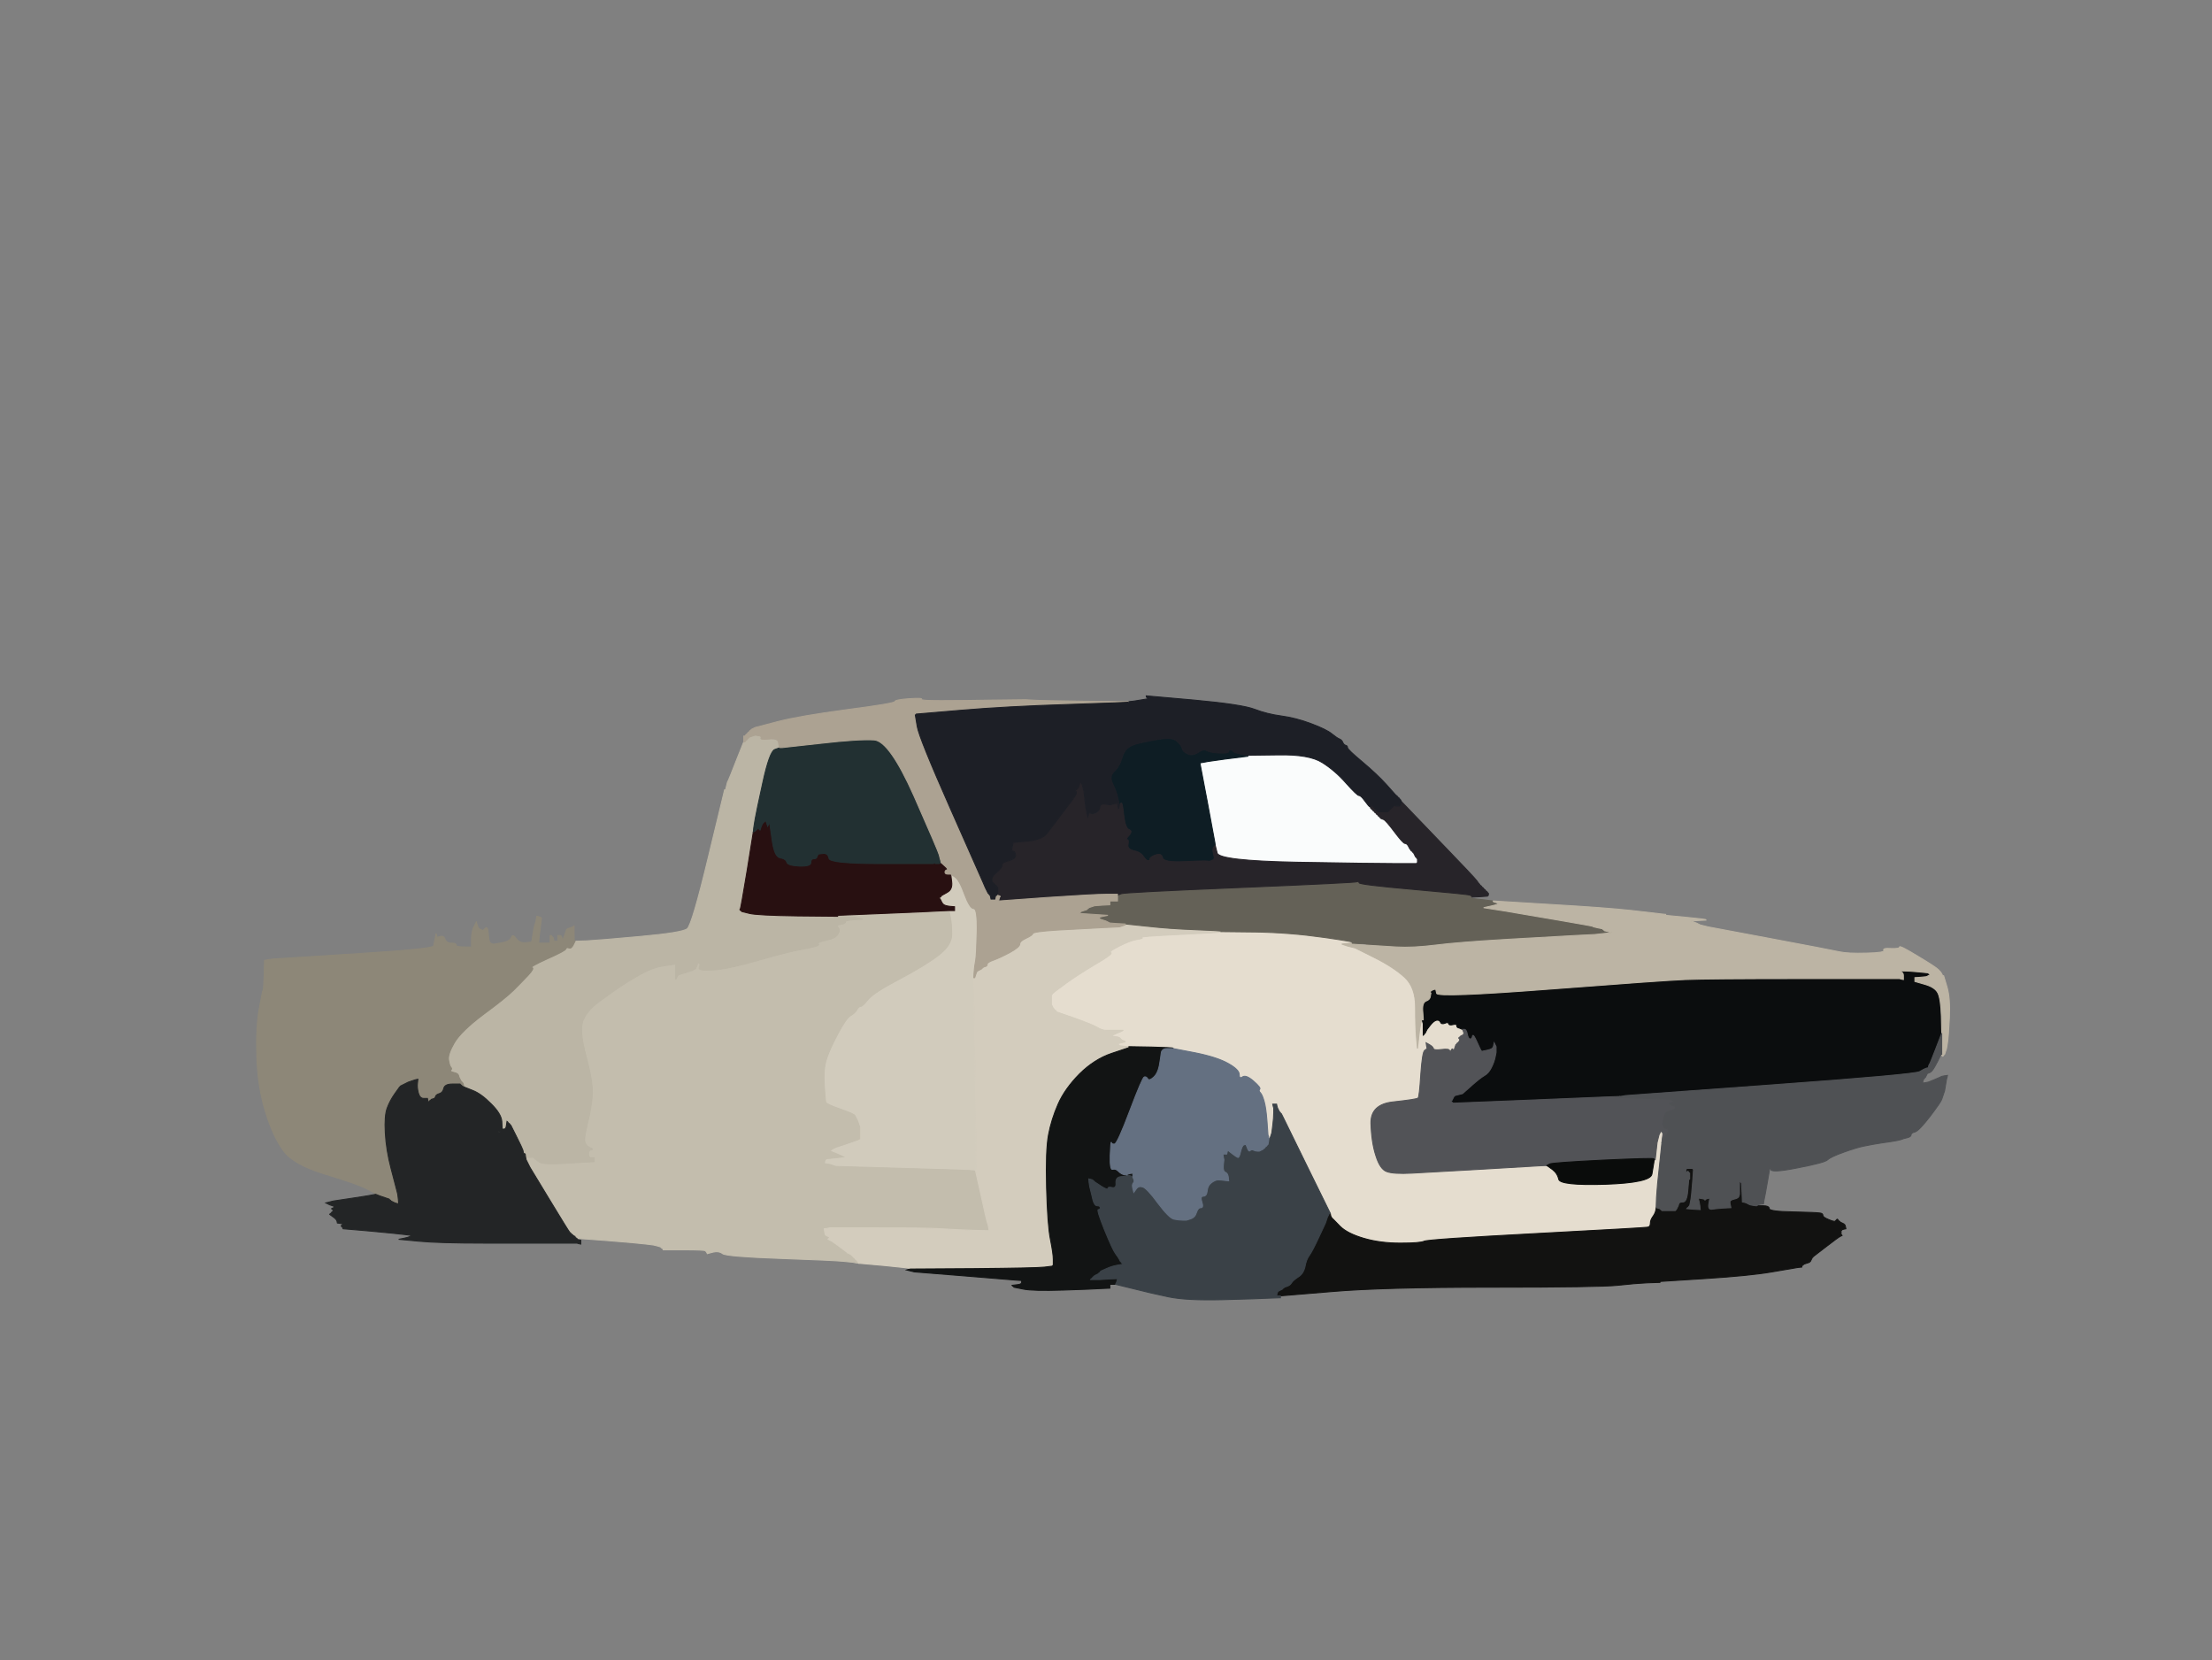<?xml version="1.0"?><svg width="1154" height="866" xmlns="http://www.w3.org/2000/svg">
 <rect width="100%" height="100%" fill="#808080" stroke="none"/>
 <g>
  <title>Layer 1</title>
  <path id="svg_5" fill="#D1CBBC" fill-rule="evenodd" stroke="#D1CBBC" stroke-width="0.5px" d="m496.5,460l-0.5,-4l2.2,1.5q2.3,1.5 5,9q2.8,7.5 4.8,7.5q2,0 1.8,12q-0.3,12 -0.8,15l-0.5,3l-0.3,3l-0.2,3l0.8,49q0.7,49 0.4,50.5l-0.2,1.5l-1,-0.2q-1,-0.3 -36.5,-1.3l-35.5,-1l-1.5,-0.5l-1.5,-0.5l-1.5,-0.3l-1.5,-0.2l0.2,-1l0.3,-1l0.3,-0.2l0.2,-0.3l4.5,-0.5l4.5,-0.5l-1,-0.5q-1,-0.5 -3.5,-1.5l-2.5,-1l0.2,-0.3l0.3,-0.2l0.3,-0.2l0.2,-0.3l1,-0.5l1,-0.5l6,-2q6,-2 6.2,-2.3l0.3,-0.2l0,-3l0,-3l-0.5,-1.5l-0.5,-1.5l-0.5,-1q-0.5,-1 -1,-2q-0.5,-1 -7.8,-3.5q-7.2,-2.5 -7.4,-3.5q-0.3,-1 -0.8,-9q-0.5,-8 1,-13q1.5,-5 6,-13.5q4.5,-8.5 6.8,-9.7q2.2,-1.3 3.2,-3q1,-1.8 2,-1.8q1,0 3.8,-3.5q2.7,-3.5 16.4,-10.7q13.8,-7.3 20.6,-12.6q6.7,-5.2 6.7,-10.7q0,-5.5 -0.7,-9l-0.8,-3.5l1.5,0l1.5,0l0,-1l0,-1l-2.5,-0.2q-2.5,-0.3 -3.3,-1l-0.7,-0.8l-0.5,-1l-0.5,-1l-0.3,-0.2l-0.2,-0.3l0.2,-0.3l0.3,-0.2l0.3,-0.2l0.2,-0.3l0.2,-0.3q0.3,-0.2 3,-1.7q2.8,-1.5 2.3,-5.5z"/>
  <path id="svg_9" fill="#C3BDAD" fill-rule="evenodd" stroke="#C3BDAD" stroke-width="0.5px" d="m490.5,475.2l4.5,-0.2l0.8,3.5q0.7,3.5 0.7,9q0,5.5 -6.7,10.7q-6.8,5.3 -20.6,12.6q-13.7,7.2 -16.4,10.7q-2.8,3.5 -3.8,3.5q-1,0 -2,1.8q-1,1.7 -3.2,3q-2.3,1.2 -6.8,9.7q-4.5,8.5 -6,13.5q-1.5,5 -1,13q0.5,8 0.8,9q0.2,1 7.4,3.5q7.3,2.5 7.8,3.5q0.5,1 1,2l0.5,1l0.5,1.5l0.5,1.5l0,3l0,3l-0.3,0.2q-0.2,0.3 -6.2,2.3l-6,2l-1,0.5l-1,0.5l-0.2,0.3l-0.3,0.2l-0.3,0.2l-0.2,0.3l2.5,1q2.5,1 3.5,1.5l1,0.5l-4.5,0.5l-4.5,0.5l-0.2,0.3l-0.3,0.2l-0.3,1l-0.2,1l1.5,0.2l1.5,0.3l1.5,0.5l1.5,0.5l35.5,1q35.5,1 36.5,1.3l1,0.2l2.8,12.5q2.7,12.5 3.2,14l0.5,1.5l0.3,1.5l0.2,1.5l-8.5,-0.2q-8.5,-0.3 -16.5,-0.8q-8,-0.5 -33,-0.5l-25,0l-1.5,0.3l-1.5,0.2l0.2,1.5l0.3,1.5l0.3,0.2l0.2,0.3l1,0.5l1,0.5l-0.2,0.3l-0.3,0.2l-0.3,0.2l-0.2,0.3l1,0.5l1,0.5l3.8,2.7q3.7,2.8 4,3l0.2,0.3l1,0.5l1,0.5l0.2,0.3l0.3,0.2l0.3,0.2l0.2,0.3l0.2,0.3l0.3,0.2l0.3,0.2l0.2,0.3l0.2,0.3l0.3,0.2l0.3,0.2l0.2,0.3l0.2,0.3l0.3,0.2l0.3,0.5l0.2,0.5l-1.5,-0.2l-1.5,-0.3l-5,-0.5q-5,-0.5 -33,-1.5q-28,-1 -30,-2.5q-2,-1.5 -5,-0.8l-3,0.8l-0.2,-0.5q-0.3,-0.5 -0.8,-1q-0.5,-0.5 -11.2,-0.5l-10.8,0l-0.2,-0.5q-0.3,-0.5 -0.6,-0.5l-0.2,0l0,-0.2q0,-0.3 -2,-0.8l-2,-0.5l-4,-0.5q-4,-0.5 -20,-1.8l-16,-1.2l-0.2,-0.5q-0.3,-0.5 -0.6,-0.5l-0.2,0l-0.5,-0.2l-0.5,-0.3l-0.2,-0.3l-0.3,-0.2l-0.3,-0.2q-0.2,-0.3 -1,-1q-0.7,-0.8 -10.7,-17.3l-10,-16.5l-0.5,-1l-0.5,-1l-0.5,-1l-0.5,-1l-0.5,-1l-0.5,-1l-0.3,-1l-0.2,-1l1,0.2l1,0.3l0.5,0l0.5,0l0.2,-0.3l0.3,-0.2l0.3,0.2l0.2,0.3l0.2,0.3l0.3,0.2l0.5,1l0.5,1l0.3,0.2l0.2,0.3l2,1.5q2,1.5 11.5,1q9.5,-0.5 13.5,-0.8l4,-0.2l0,-1l0,-1l-1.5,0q-1.5,0 -1.5,-2q0,-2 1.5,-2.2q1.5,-0.3 -0.5,-1q-2,-0.8 -2.8,-2.8q-0.7,-2 1.3,-10q2,-8 2.5,-14.5q0.5,-6.5 -3.2,-20.3q-3.8,-13.7 -1.6,-19q2.3,-5.2 8,-9.4q5.8,-4.3 10.6,-7.6q4.7,-3.2 11.4,-7q6.8,-3.7 12.3,-4.4l5.5,-0.8l0.2,-1l0.3,-1l0,3.5q0,3.5 0,5l0,1.5l0.5,-1l0.5,-1l0.3,-0.2l0.2,-0.3l4.2,-1.3q4.3,-1.2 4.8,-2.2q0.5,-1 0.8,-2l0.2,-1l0.8,0.5q0.7,0.5 0,2.3q-0.8,1.7 7.2,1.2q8,-0.5 23.5,-5q15.5,-4.5 24,-6q8.5,-1.5 7.5,-2.5q-1,-1 4,-2q5,-1 6.2,-3.3q1.3,-2.2 0,-3.4q-1.2,-1.3 1.3,-1.6q2.5,-0.2 2.5,-1.2q0,-1 4.5,-1.2l4.5,-0.3l-2,-0.5l-2,-0.5l-4.5,-0.3l-4.5,-0.2l0,-0.2l0,-0.3l24.5,-1q24.5,-1 29,-1.3z"/>
  <path id="svg_18" fill="#FAFCFC" fill-rule="evenodd" stroke="#FAFCFC" stroke-width="0.5px" d="m714.5,420.8l0.5,0.2l0,0.2l0,0.3l0.2,0.3l0.3,0.2l0.3,0.2l0.2,0.3l0.2,0.3l0.3,0.2l0.3,0.2l0.2,0.3l0.2,0.3l0.3,0.2l0.3,0.2l0.2,0.3l0.2,0.3l0.3,0.2l0.3,0.2l0.2,0.3l0.2,0.3l0.3,0.2l0.3,0.2l0.2,0.3l0.2,0.3l0.3,0.2l1.3,0.5q1.2,0.5 5.7,6.5q4.5,6 5.5,6q1,0 1.8,1.5q0.7,1.5 1,1.7l0.2,0.3l0.2,0.3l0.3,0.2l0.3,0.2l0.2,0.3l0.2,0.3l0.3,0.2l0.5,1l0.5,1l0.3,0.2l0.2,0.3l0.2,0.3l0.3,0.2l0,1l0,1l-0.3,0.2l-0.2,0.3l-11,0q-11,0 -51.5,-0.7q-40.5,-0.8 -41.5,-4.8l-1,-4l-0.2,-1.5q-0.3,-1.5 -4,-21.5l-3.8,-20l4.5,-0.8q4.5,-0.7 8.5,-1.2l4,-0.5l4,-0.5l4,-0.5l0,-0.3l0,-0.2l16,-0.2q16,-0.3 22.8,4q6.7,4.2 12.4,10.7q5.8,6.5 6.8,6.5q1,0 3,2.8q2,2.7 2.5,3z"/>
  <path id="svg_19" fill="#E5DDCF" fill-rule="evenodd" stroke="#E5DDCF" stroke-width="0.5px" d="m706.5,491.8l-1.5,0.2l-2.5,0.2l-2.5,0.3l1.5,0.5l1.5,0.5l2,0.5l2,0.5l10,5q10,5 15.8,10.3q5.7,5.2 5.7,15.7q0,10.5 0.5,16l0.5,5.5l0.5,-4.5l0.5,-4.5l0.5,-3q0.5,-3 0.8,-3l0.2,0l0.2,1l0.3,1l0,0.5l0,0.5l0,2.5l0,2.5l0.3,-0.2l0.2,-0.3l0.2,-0.3l0.3,-0.2l0.5,-1l0.5,-1l1.7,-2.2q1.8,-2.3 3.3,-2.6q1.5,-0.2 2,1q0.5,1.3 2.3,0.6q1.7,-0.8 2,0.2q0.2,1 3.2,0.5q3,-0.5 3.2,1q0.3,1.5 0.6,1.5l0.2,0l0,0.2q0,0.3 0.5,0.6l0.5,0.2l0,1q0,1 -1,1.2l-1,0.3l-0.2,0.3l-0.3,0.2l-0.3,0.2l-0.2,0.3l0.2,0.3l0.3,0.2l0,0.5l0,0.5l-0.3,0.2l-0.2,0.3l-0.2,0.3l-0.3,0.2l-0.3,0.2l-0.2,0.3l-0.2,0.3l-0.3,0.2l-0.5,1.5l-0.5,1.5l-0.3,-0.2l-0.2,-0.3l-0.2,-0.3q-0.3,-0.2 -0.8,0.8q-0.5,1 -0.8,0q-0.2,-1 -4.2,-0.5q-4,0.5 -4.2,-0.5q-0.3,-1 -2,-2l-1.8,-1l0.2,1.5l0.3,1.5l-1.3,1q-1.2,1 -2,12.5q-0.7,11.5 -1.4,12.3q-0.8,0.7 -12.8,2q-12,1.2 -11.8,11.2q0.3,10 2.6,17q2.2,7 5.7,8.2q3.5,1.3 13,0.8q9.5,-0.5 35.5,-2q26,-1.5 30.5,-1.8l4.5,-0.2l2.8,2q2.7,2 3.4,5.2q0.8,3.3 24.3,2.6q23.5,-0.8 24.3,-5.3q0.7,-4.5 1,-6l0.2,-1.5l0.2,0l0.3,0l0.5,-4.5l0.5,-4.5l0.5,-2l0.5,-2l0.5,-1l0.5,-1l0.3,0.2l0.2,0.3l0.2,0.3l0.3,0.2l0,0.5l0,0.5l-0.3,2l-0.2,2l-1.2,11.5q-1.3,11.5 -1.6,17l-0.2,5.5l-0.2,1.5q-0.3,1.5 -1.6,3.3q-1.2,1.7 -1.2,3.4q0,1.8 -1.5,2q-1.5,0.3 -58,3.3q-56.5,3 -58.5,4q-2,1 -12.5,1q-10.5,0 -19,-2.5q-8.5,-2.5 -12.3,-6.2l-3.7,-3.8l-0.3,-0.2l-0.2,-0.3l-0.2,-0.3l-0.3,-0.2l-0.3,-1l-0.2,-1l-0.2,-0.5q-0.3,-0.5 -12.3,-25l-12,-24.5l-0.5,-1l-0.5,-1l-0.3,-0.2l-0.2,-0.3l-0.2,-0.3l-0.3,-0.2l-0.5,-1l-0.5,-1l-0.3,-1l-0.2,-1l-1,0l-1,0l0.2,1l0.3,1l0,2.5q0,2.5 -0.5,6.5l-0.5,4l-0.5,1.5l-0.5,1.5l-0.3,0l-0.2,0l-0.2,-1l-0.3,-1l-0.5,-7q-0.5,-7 -1.5,-10.5q-1,-3.5 -2,-4.5q-1,-1 -0.3,-1.8q0.8,-0.7 -3.2,-4.2q-4,-3.5 -5.8,-2.2q-1.7,1.2 -1.7,-1.3q0,-2.5 -5.7,-5.7q-5.8,-3.3 -17.3,-5.6l-11.5,-2.2l0,-0.2q0,-0.3 -11.5,-0.6l-11.5,-0.2l-2.5,-0.2l-2.5,-0.3l-0.2,-0.3l-0.3,-0.2l-0.3,-0.2l-0.2,-0.3l2,-0.5l2,-0.5l-0.2,-0.3q-0.3,-0.2 -1,-0.4q-0.8,-0.3 -1.3,-1q-0.5,-0.8 -2.5,-1l-2,-0.3l0.2,-0.3l0.3,-0.2l1.7,-0.8q1.8,-0.7 2.8,-1.2l1,-0.5l-3.5,0q-3.5,0 -5.5,0q-2,0 -4.5,-1.5q-2.5,-1.5 -11.7,-4.8l-9.3,-3.2l-0.3,-0.2l-0.2,-0.3l-0.2,-0.3l-0.3,-0.2l-0.3,-0.2l-0.2,-0.3l-0.2,-0.3l-0.3,-0.2l-0.5,-1l-0.5,-1l0,-2.5l0,-2.5l0.3,-0.2l0.2,-0.3l0.2,-0.3l0.3,-0.2l0.3,-0.2l0.2,-0.3l5.8,-4.3q5.7,-4.2 15.4,-10q9.8,-5.7 8.3,-6.2q-1.5,-0.5 4.5,-3.5q6,-3 9.5,-3.5q3.5,-0.5 2,-1q-1.5,-0.5 19.5,-1.5q21,-1 21.5,-1.3l0.5,-0.2l18,0.2q18,0.3 35.5,2.8q17.5,2.5 16,2.8z"/>
  <path id="svg_21" fill="#BBB5A5" fill-rule="evenodd" stroke="#BBB5A5" stroke-width="0.5px" d="m392.5,384l1.5,-0.5l1.8,0.3q1.7,0.2 1.2,1.2q-0.5,1 4.2,0.5q4.8,-0.5 4.8,1q0,1.5 1,1.5q1,0 1,1l0,1l-0.5,0l-0.5,0l-2.8,1q-2.7,1 -6.2,17q-3.5,16 -4,19l-0.5,3l-0.3,2l-0.2,2l-3.2,20q-3.3,20 -3.6,20.2l-0.2,0.3l0.2,0.3l0.3,0.2l0.3,0.2l0.2,0.3l4,1q4,1 25,1.3l21,0.2l4.5,0.2l4.5,0.3l2,0.5l2,0.5l-4.5,0.3q-4.5,0.2 -4.5,1.2q0,1 -2.5,1.2q-2.5,0.3 -1.3,1.6q1.3,1.2 0,3.4q-1.2,2.3 -6.2,3.3q-5,1 -4,2q1,1 -7.5,2.5q-8.5,1.5 -24,6q-15.5,4.5 -23.5,5q-8,0.5 -7.2,-1.2q0.7,-1.8 0,-2.3l-0.8,-0.5l-0.2,1q-0.3,1 -0.8,2q-0.5,1 -4.8,2.2l-4.2,1.3l-0.2,0.3l-0.3,0.2l-0.5,1l-0.5,1l0,-1.5q0,-1.5 0,-5l0,-3.5l-0.3,1l-0.2,1l-5.5,0.8q-5.5,0.7 -12.3,4.4q-6.7,3.8 -11.4,7q-4.8,3.3 -10.6,7.6q-5.7,4.2 -8,9.4q-2.2,5.3 1.6,19q3.7,13.8 3.2,20.3q-0.5,6.5 -2.5,14.5q-2,8 -1.3,10q0.8,2 2.8,2.8q2,0.7 0.5,1q-1.5,0.2 -1.5,2.2q0,2 1.5,2l1.5,0l0,1l0,1l-4,0.2q-4,0.3 -13.5,0.8q-9.5,0.5 -11.5,-1l-2,-1.5l-0.2,-0.3l-0.3,-0.2l-0.3,-0.2q-0.2,-0.3 -1.7,0q-1.5,0.2 -2,-0.8l-0.5,-1l-0.2,-0.5q-0.3,-0.5 -0.6,-0.5l-0.2,0l-0.2,-1q-0.3,-1 -3.3,-7l-3,-6l-0.3,-0.2l-0.2,-0.3l-0.2,-0.3l-0.3,-0.2l-0.3,-0.2l-0.2,-0.3l-0.2,-0.3l-0.3,-0.2l-0.5,2q-0.5,2 -0.8,3l-0.2,1l-1.5,-0.2l-1.5,-0.3l0.2,-0.3l0.3,-0.2l0.3,-0.2l0.2,-0.3l0.2,-0.3l0.3,-0.2l0,-4q0,-4 -5.3,-9.2q-5.2,-5.3 -9.7,-7l-4.5,-1.8l-0.2,-1l-0.3,-1l-0.3,-0.2l-0.2,-0.3l-0.2,-0.3l-0.3,-0.2l-0.5,-1l-0.5,-1l-0.3,-1q-0.2,-1 -2.4,-1.5q-2.3,-0.5 -1.6,-1.3q0.8,-0.7 0,-1.4q-0.7,-0.8 -1.2,-3.8q-0.5,-3 3,-9q3.5,-6 15.2,-14.8q11.8,-8.7 15.8,-12.7q4,-4 7.5,-7.7q3.5,-3.8 2,-4q-1.5,-0.3 8,-4.6q9.5,-4.2 9.7,-5.2q0.3,-1 1.6,-0.5q1.2,0.5 2.2,-1.5l1,-2l6,-0.2q6,-0.3 28,-2.3q22,-2 24.5,-4q2.5,-2 11,-37.3l8.5,-35.2l0.2,0l0.3,0l0.5,-2l0.5,-2l0.5,-1q0.5,-1 4.2,-10.5l3.8,-9.5l0.2,0l0.3,0l0.3,-0.2l0.2,-0.3l0.2,-0.3l0.3,-0.2l0.3,-0.2l0.2,-0.3l0.2,-0.3l0.3,-0.2l0.3,-0.2l0.2,-0.3l1.5,-0.5z"/>
  <path id="svg_29" fill="#0B0D0E" fill-rule="evenodd" stroke="#0B0D0E" stroke-width="0.5px" d="m991,506.8l-2,-0.3l3.5,0q3.5,0 8.5,0.5l5,0.5l0.2,0.3l0.3,0.2l0.3,0.2l0.2,0.3l-1,0.5l-1,0.5l-3,0.3l-3,0.2l0,1l0,1l5.2,1.5q5.3,1.5 6.8,4.5q1.5,3 1.8,12l0.2,9l-3,7.8q-3,7.7 -3.2,8q-0.3,0.2 -0.6,1.2l-0.2,1l-1,0.2q-1,0.3 -3.5,1.8q-2.5,1.5 -78,7l-75.5,5.5l-1.5,0.3l-1.5,0.2l-6,0.2q-6,0.3 -43.5,1.8l-37.5,1.5l-0.2,-0.3l-0.3,-0.2l-0.3,-0.2l-0.2,-0.3l0.2,-0.3l0.3,-0.2l0.5,-1l0.5,-1l0.3,-0.2l0.2,-0.3l2,-0.5l2,-0.5l4.5,-4q4.5,-4 6.7,-5.3q2.3,-1.2 3.8,-4.2q1.5,-3 2,-5.5l0.5,-2.5l0,-1.5l0,-1.5l-0.5,-1l-0.5,-1l-0.3,1.5q-0.2,1.5 -2,2q-1.7,0.5 -3,0.7l-1.2,0.3l-0.2,-0.3q-0.3,-0.2 -2.3,-4.7q-2,-4.5 -2.3,-3q-0.2,1.5 -1.2,1.5q-1,0 -2,-2l-1,-2l-0.2,-0.5q-0.3,-0.5 -0.6,-0.5l-0.2,0l-0.5,-0.2q-0.5,-0.3 -1.5,-0.6q-1,-0.2 -1,-1.2q0,-1 -2,-0.5q-2,0.5 -2.2,-0.5q-0.3,-1 -2,-0.2q-1.8,0.7 -2.3,-0.6q-0.5,-1.2 -2,-1q-1.5,0.3 -3.3,2.6l-1.7,2.2l-0.5,1l-0.5,1l-0.3,0.2l-0.2,0.3l-0.2,0.3l-0.3,0.2l0,-2.5l0,-2.5l0,-0.5l0,-0.5l-0.3,-1l-0.2,-1l0.2,0l0.3,0l0,-0.5l0,-0.5l-0.3,-4q-0.2,-4 1.8,-4.8q2,-0.7 2.2,-2.4l0.3,-1.8l-0.3,-0.2l-0.2,-0.3l0.2,-0.3l0.3,-0.2l0.3,-0.2q0.2,-0.3 1.2,-0.6l1,-0.2l0.5,2.2q0.5,2.3 59,-2.2q58.5,-4.5 70.5,-5q12,-0.5 62,-0.5l50,0l1,0.3l1,0.2l0,-2q0,-2 -2,-2.2z"/>
  <path id="svg_37" fill="#121211" fill-rule="evenodd" stroke="#121211" stroke-width="0.5px" d="m879.8,609.8l0.2,-0.3l1.5,0l1.5,0l0.2,0.3l0.3,0.2l-0.5,7q-0.5,7 -1,9.5l-0.5,2.5l-0.3,0.2l-0.2,0.3l-0.2,0.3l-0.3,0.2l-0.3,0.2l-0.2,0.3l3.5,0.3l3.5,0.2l-0.2,-2q-0.3,-2 -0.6,-3l-0.2,-1l1.5,0.2l1.5,0.3l0.2,0.3l0.3,0.2l0.3,-0.2l0.2,-0.3l1,-0.3l1,-0.2l-0.5,3q-0.5,3 1.5,2.8q2,-0.3 6,-0.6l4,-0.2l-0.2,-1q-0.3,-1 -0.3,-2q0,-1 2.3,-1.5q2.2,-0.5 2.4,-1.5l0.3,-1l0,-2.5l0,-2.5l-0.3,-2q-0.2,-2 0.8,-2q1,0 0.5,1.2l-0.5,1.3l0.2,0.3l0.3,0.2l0.3,4q0.2,4 1.4,4.5q1.3,0.5 1,1.5q-0.2,1 0.8,1.2l1,0.3l1.5,0.3l1.5,0.2l3.5,0q3.5,0 3.5,1.5q0,1.5 12.5,1.7q12.5,0.3 14,0.6q1.5,0.2 1.5,1.2q0,1 3,2.2q3,1.3 3.5,0.8q0.5,-0.5 0.7,-0.8l0.3,-0.2l0.3,0.2l0.2,0.3l0.2,0.3l0.3,0.2l0.3,0.2l0.2,0.3l1,0.5l1,0.5l0.2,0.3l0.3,0.2l0.3,1l0.2,1l-1,0.2l-1,0.3l-0.2,0.3l-0.3,0.2l0,1l0,1l0.3,0.2l0.2,0.3l-1,0.5q-1,0.5 -7.5,5.5l-6.5,5l-0.2,0.3l-0.3,0.2l-0.5,1l-0.5,1l-0.3,0.2l-0.2,0.3l-1.5,0.5l-1.5,0.5l-0.2,0.3l-0.3,0.2l-0.3,0.2l-0.2,0.3l0,0.3l0,0.2l-2,0.2q-2,0.3 -13.5,2.3q-11.5,2 -35,3.5l-23.5,1.5l0,0.3l0,0.2l-6.5,0.2q-6.5,0.3 -15.5,1.3q-9,1 -66,1q-57,0 -83.5,2.3l-26.5,2.2l-1,0l-1,0l0.2,-1l0.3,-1l0.3,-0.2l0.2,-0.3l1,-0.5l1,-0.5l0.2,-0.3l0.3,-0.2l0.3,-0.2l0.2,-0.3l1.5,-0.5q1.5,-0.5 2.3,-1.8q0.7,-1.2 3.4,-3q2.8,-1.7 3.6,-5.4q0.7,-3.8 2.2,-5.8q1.5,-2 5,-9.5l3.5,-7.5l0.5,-1.5l0.5,-1.5l0.5,-1l0.5,-1l0.3,0l0.2,0l0.2,1l0.3,1l0.3,0.2l0.2,0.3l0.2,0.3l0.3,0.2l3.7,3.8q3.8,3.7 12.3,6.2q8.5,2.5 19,2.5q10.5,0 12.5,-1q2,-1 58.5,-4q56.5,-3 58,-3.3q1.5,-0.2 1.5,-2q0,-1.7 1.2,-3.4q1.3,-1.8 1.6,-3.3l0.2,-1.5l1,0.2l1,0.3l0.2,0.3l0.3,0.2l0.3,0.2l0.2,0.3l3.5,0l3.5,0l0.2,-0.3l0.3,-0.2l0.5,-1l0.5,-1l0.3,-1q0.2,-1 2.2,-1q2,0 2.5,-5.8l0.5,-5.7l0.2,-0.3l0.3,-0.2l0,-1.5l0,-1.5l-0.3,-0.2l-0.2,-0.3l-0.2,-0.3l-0.3,-0.2l-0.3,0.2l-0.2,0.3l-0.2,0.3l-0.3,0.2l0,-1l0,-1l0.3,-0.2z"/>
  <path id="svg_38" fill="#8D8778" fill-rule="evenodd" stroke="#8D8778" stroke-width="0.5px" d="m279.8,479.5l0.2,-1.5l1,0.2l1,0.3l0.2,0.3l0.3,0.2l-0.5,4q-0.5,4 -0.8,6.5l-0.2,2.5l3,0l3,0l0,-2l0,-2l0.2,0l0.3,0l0.3,0.2l0.2,0.3l0.2,0.3l0.3,0.2l0.3,1l0.2,1l1,0l1,0l0,-1.5l0,-1.5l1,0q1,0 1.2,1.5q0.3,1.5 1.3,-1.5l1,-3l0.3,-0.2l0.2,-0.3l1.5,-0.5l1.5,-0.5l0.2,-0.3l0.3,-0.2l0,4q0,4 0.3,4l0.2,0l-1,2q-1,2 -2.2,1.5q-1.3,-0.5 -1.6,0.5q-0.2,1 -9.7,5.2q-9.5,4.3 -8,4.6q1.5,0.2 -2,4q-3.5,3.7 -7.5,7.7q-4,4 -15.8,12.7q-11.7,8.8 -15.2,14.8q-3.5,6 -3,9q0.5,3 1.2,3.8q0.8,0.7 0,1.4q-0.7,0.8 1.6,1.3q2.2,0.5 2.4,1.5l0.3,1l0.5,1l0.5,1l0.3,0.2l0.2,0.3l0.2,0.3l0.3,0.2l0.3,1l0.2,1l-0.5,-0.2l-0.5,-0.3l-0.2,-0.3l-0.3,-0.2l-0.3,-0.2l-0.2,-0.3l-4,0q-4,0 -4.5,2.3q-0.5,2.2 -2.3,2.7q-1.7,0.5 -2,1.5q-0.2,1 -1.2,1.2l-1,0.3l-0.2,0.3l-0.3,0.2l-0.3,0.2l-0.2,0.3l-0.2,0.3l-0.3,0.2l-0.3,-1l-0.2,-1l-2,0q-2,0 -2.8,-3q-0.7,-3 -0.4,-5l0.2,-2l-1,0.2l-1,0.3l-1.5,0.5l-1.5,0.5l-1,0.5l-1,0.5l-1,0.5l-1,0.5l-0.2,0.3l-0.3,0.2l-2.5,3.5q-2.5,3.5 -4,7.5q-1.5,4 -1,13q0.5,9 3,18.5q2.5,9.5 3,11.5l0.5,2l0.3,2.5l0.2,2.5l-1,-0.2l-1,-0.3l-1,-0.5l-1,-0.5l-0.2,-0.3l-0.3,-0.2l-0.3,-0.2l-0.2,-0.3l-1.5,-0.5q-1.5,-0.5 -3.5,-1.2l-2,-0.8l0,-0.2q0,-0.3 -5,-2.8q-5,-2.5 -21.5,-7.5q-16.5,-5 -21.7,-12.3q-5.3,-7.2 -9.3,-20.2q-4,-13 -4.5,-28.5q-0.5,-15.5 1.2,-25l1.8,-9.5l0.2,0q0.3,0 0.6,-8l0.2,-8l1,-0.2q1,-0.3 4.5,-0.6l3.5,-0.2l39.5,-2.5q39.5,-2.5 39.7,-4q0.3,-1.5 0.8,-4l0.5,-2.5l0.3,1l0.2,1l1.8,-0.5q1.7,-0.5 2.4,1.5q0.8,2 3.3,2q2.5,0 2.5,1q0,1 4,1l4,0l0,-2.5l0,-2.5l0.2,-2q0.3,-2 0.8,-3l0.5,-1l0.5,-1l0.5,-1l0.5,1.5l0.5,1.5l0.3,0.2l0.2,0.3l1,0.5l1,0.5l1.2,-1.3q1.3,-1.2 1.6,3q0.2,4.3 1.2,4.8l1,0.5l0.5,0l0.5,0l4,-0.7q4,-0.8 4.8,-2.8q0.7,-2 2.4,0.5q1.8,2.5 4.8,2.3l3,-0.3l0.2,-0.3l0.3,-0.2l0.5,-3.5q0.5,-3.5 1,-5l0.5,-1.5l0.3,-1.5z"/>
  <path id="svg_39" fill="#525357" fill-rule="evenodd" stroke="#525357" stroke-width="0.5px" d="m763.5,538.2l-0.5,-1.2l1,0q1,0 1.5,2.5q0.5,2.5 1.5,2.5q1,0 1.2,-1.5q0.3,-1.5 2.3,3q2,4.5 2.3,4.7l0.2,0.3l1.2,-0.3q1.3,-0.2 3,-0.7q1.8,-0.5 2,-2l0.3,-1.5l0.5,1l0.5,1l0,1.5l0,1.5l-0.5,2.5q-0.5,2.5 -2,5.5q-1.5,3 -3.8,4.2q-2.2,1.3 -6.7,5.3l-4.5,4l-2,0.5l-2,0.5l-0.2,0.3l-0.3,0.2l-0.5,1l-0.5,1l-0.3,0.2l-0.2,0.3l0.2,0.3l0.3,0.2l0.3,0.2l0.2,0.3l37.5,-1.5q37.5,-1.5 43.5,-1.8l6,-0.2l0,0.2l0,0.3l13,0.5l13,0.5l1.5,0.5l1.5,0.5l-1.5,0.5l-1.5,0.5l0.2,0.3l0.3,0.2l0.3,0.2l0.2,0.3l1,0.3l1,0.2l0,1q0,1 -2.8,1.5q-2.7,0.5 -3.4,4.5q-0.8,4 1,4.5q1.7,0.5 1.7,1l0,0.5l-0.5,1l-0.5,1l-0.3,0.2l-0.2,0.3l-0.2,0.3l-0.3,0.2l-0.5,1.5l-0.5,1.5l-0.3,0l-0.2,0l0.2,-2l0.3,-2l0,-0.5l0,-0.5l-0.3,-0.2l-0.2,-0.3l-0.2,-0.3l-0.3,-0.2l-0.5,1l-0.5,1l-0.5,2l-0.5,2l-0.5,4.5l-0.5,4.5l-0.3,0l-0.2,0l-0.2,-0.5q-0.3,-0.5 -26.6,0.7q-26.2,1.3 -27.7,2l-1.5,0.8l-4.5,0.2q-4.5,0.3 -30.5,1.8q-26,1.5 -35.5,2q-9.5,0.5 -13,-0.8q-3.5,-1.2 -5.7,-8.2q-2.3,-7 -2.6,-17q-0.2,-10 11.8,-11.2q12,-1.3 12.8,-2q0.7,-0.8 1.4,-12.3q0.8,-11.5 2,-12.5l1.3,-1l-0.3,-1.5l-0.2,-1.5l1.8,1q1.7,1 2,2q0.2,1 4.2,0.5q4,-0.5 4.2,0.5q0.3,1 0.8,0q0.5,-1 0.8,-0.8l0.2,0.3l0.2,0.3l0.3,0.2l0.5,-1.5l0.5,-1.5l0.3,-0.2l0.2,-0.3l0.2,-0.3l0.3,-0.2l0.3,-0.2l0.2,-0.3l0.2,-0.3l0.3,-0.2l0,-0.5l0,-0.5l-0.3,-0.2l-0.2,-0.3l0.2,-0.3l0.3,-0.2l0.3,-0.2l0.2,-0.3l1,-0.5q1,-0.5 0.5,-1.8z"/>
  <path id="svg_44" fill="#D3CCBD" fill-rule="evenodd" stroke="#D3CCBD" stroke-width="0.5px" d="m637,485.8l0,0.2l-0.5,0.2q-0.5,0.3 -21.5,1.3q-21,1 -19.5,1.5q1.5,0.5 -2,1q-3.5,0.5 -9.5,3.5q-6,3 -4.5,3.5q1.5,0.5 -8.3,6.2q-9.7,5.8 -15.4,10l-5.8,4.3l-0.2,0.3l-0.3,0.2l-0.3,0.2l-0.2,0.3l-0.2,0.3l-0.3,0.2l0,2.5l0,2.5l0.5,1l0.5,1l0.3,0.2l0.2,0.3l0.2,0.3l0.3,0.2l0.3,0.2l0.2,0.3l0.2,0.3l0.3,0.2l9.3,3.2q9.2,3.3 11.7,4.8q2.5,1.5 4.5,1.5q2,0 5.5,0l3.5,0l-1,0.5q-1,0.5 -2.8,1.2l-1.7,0.8l-0.3,0.2l-0.2,0.3l2,0.3q2,0.2 2.5,1q0.5,0.7 1.3,1q0.7,0.2 1,0.4l0.2,0.3l-2,0.5l-2,0.5l0.2,0.3l0.3,0.2l0.3,0.2l0.2,0.3l2.5,0.3l2.5,0.2l0,0.2l0,0.3l-9,3q-9,3 -16.8,10.7q-7.7,7.8 -11.2,15.8q-3.5,8 -5,16q-1.5,8 -1,27.5q0.5,19.5 2,27q1.5,7.5 1.5,10.5l0,3l-0.3,0.2l-0.2,0.3l-4,0.5q-4,0.5 -37,0.8l-33,0.2l0,-0.2q0,-0.3 -13.5,-1.6l-13.5,-1.2l-0.2,-0.5l-0.3,-0.5l-0.3,-0.2l-0.2,-0.3l-0.2,-0.3l-0.3,-0.2l-0.3,-0.2l-0.2,-0.3l-0.2,-0.3l-0.3,-0.2l-0.3,-0.2l-0.2,-0.3l-0.2,-0.3l-0.3,-0.2l-0.3,-0.2l-0.2,-0.3l-1,-0.5l-1,-0.5l-0.2,-0.3q-0.3,-0.2 -4,-3l-3.8,-2.7l-1,-0.5l-1,-0.5l0.2,-0.3l0.3,-0.2l0.3,-0.2l0.2,-0.3l-1,-0.5l-1,-0.5l-0.2,-0.3l-0.3,-0.2l-0.3,-1.5l-0.2,-1.5l1.5,-0.2l1.5,-0.3l25,0q25,0 33,0.5q8,0.5 16.5,0.8l8.5,0.2l-0.2,-1.5l-0.3,-1.5l-0.5,-1.5q-0.5,-1.5 -3.2,-14l-2.8,-12.5l0.2,-1.5q0.3,-1.5 -0.4,-50.5l-0.8,-49l0.2,0l0.3,0l0.5,-1.5l0.5,-1.5l0.3,-0.2l0.2,-0.3l1,-0.5l1,-0.5l0.2,-0.3l0.3,-0.2l0.3,-0.2l0.2,-0.3l1,-0.3q1,-0.2 1,-1.2q0,-1 3.5,-2.2q3.5,-1.3 8.5,-4q5,-2.8 5,-4.3q0,-1.5 3.2,-3q3.3,-1.5 3.6,-2.5q0.2,-1 12.7,-1.8q12.5,-0.7 22.5,-1.2l10,-0.5l1.5,-0.5l1.5,-0.5l0,-0.3l0,-0.2l11.5,1.2q11.5,1.3 25,1.8q13.5,0.5 13.5,0.8z"/>
  <path id="svg_45" fill="#281011" fill-rule="evenodd" stroke="#281011" stroke-width="0.5px" d="m399.2,428.2l0.3,-0.2l0.5,1.5l0.5,1.5l0.5,-1l0.5,-1l1.3,9q1.2,9 4.2,9.5q3,0.5 3.5,2.3q0.5,1.7 6.5,2q6,0.2 6,-1.8q0,-2 1.5,-2q1.5,0 1.7,-1q0.3,-1 0.6,-1.2l0.2,-0.3l2.5,-0.3q2.5,-0.2 3,2.6q0.5,2.7 27.5,2.7l27,0l0.2,-0.3l0.3,-0.2l0.3,0.2l0.2,0.3l1,0l1,0l0.5,-0.3l0.5,-0.2l2,1.8q2,1.7 1,2q-1,0.2 -1,1.2q0,1 1.5,1l1.5,0l0.5,4q0.5,4 -2.3,5.5q-2.7,1.5 -3,1.7l-0.2,0.3l-0.2,0.3l-0.3,0.2l-0.3,0.2l-0.2,0.3l0.2,0.3l0.3,0.2l0.5,1l0.5,1l0.7,0.8q0.8,0.7 3.3,1l2.5,0.2l0,1l0,1l-1.5,0l-1.5,0l-4.5,0.2q-4.5,0.3 -29,1.3l-24.5,1l0,0.3l0,0.2l-21,-0.2q-21,-0.3 -25,-1.3l-4,-1l-0.2,-0.3l-0.3,-0.2l-0.3,-0.2l-0.2,-0.3l0.2,-0.3q0.3,-0.2 3.6,-20.2l3.2,-20l0.5,-0.2l0.5,-0.3l0.2,-0.3l0.3,-0.2l0.3,-0.2l0.2,-0.3l0.2,-0.3l0.3,-0.2l0.3,0.2l0.2,0.3l0.2,0.3l0.3,0.2l0.5,-1.5q0.5,-1.5 1.2,-2.3l0.8,-0.7l0.2,-0.3z"/>
  <path id="svg_46" fill="#223032" fill-rule="evenodd" stroke="#223032" stroke-width="0.5px" d="m490,446l0.5,2l0.3,1l0.2,1l-0.5,0.2l-0.5,0.3l-1,0l-1,0l-0.2,-0.3l-0.3,-0.2l-0.3,0.2l-0.2,0.3l-27,0q-27,0 -27.5,-2.7q-0.5,-2.8 -3,-2.6l-2.5,0.3l-0.2,0.3q-0.3,0.2 -0.6,1.2q-0.2,1 -1.7,1q-1.5,0 -1.5,2q0,2 -6,1.8q-6,-0.3 -6.5,-2q-0.5,-1.8 -3.5,-2.3q-3,-0.5 -4.2,-9.5l-1.3,-9l-0.5,1l-0.5,1l-0.5,-1.5l-0.5,-1.5l-0.3,0.2l-0.2,0.3l-0.8,0.7q-0.7,0.8 -1.2,2.3l-0.5,1.5l-0.3,-0.2l-0.2,-0.3l-0.2,-0.3l-0.3,-0.2l-0.3,0.2l-0.2,0.3l-0.2,0.3l-0.3,0.2l-0.3,0.2l-0.2,0.3l-0.5,0.3l-0.5,0.2l0.2,-2l0.3,-2l0.5,-3q0.5,-3 4,-19q3.5,-16 6.2,-17l2.8,-1l0.5,0l0.5,0l20,-2.2q20,-2.3 28,-1.8q8,0.5 20.8,29.2q12.7,28.8 13.2,30.8z"/>
  <path id="svg_55" fill="#0E1D24" fill-rule="evenodd" stroke="#0E1D24" stroke-width="0.5px" d="m642,391.2l1,0.3l0.2,0.3l0.3,0.2l0.3,0.2l0.2,0.3l2,0.5l2,0.5l1.5,0.3l1.5,0.2l0,0.2l0,0.3l-4,0.5l-4,0.5l-4,0.5q-4,0.5 -8.5,1.2l-4.5,0.8l3.8,20q3.7,20 4,21.5l0.2,1.5l-0.8,1q-0.7,1 -0.2,3q0.5,2 0.5,2.5l0,0.5l-0.3,0.2l-0.2,0.3l-1,0.5q-1,0.5 -2.2,0.2q-1.3,-0.2 -12,0.3q-10.8,0.5 -11.3,-2q-0.5,-2.5 -3.5,-1.5q-3,1 -3,2q0,1 -1,1q-1,0 -2.5,-2.2q-1.5,-2.3 -5,-3q-3.5,-0.8 -3.7,-4.3q-0.3,-3.5 1.4,-4.7q1.8,-1.3 -0.2,-2q-2,-0.8 -2.8,-7.8q-0.7,-7 -1.4,-6l-0.8,1l-0.8,-3.5q-0.7,-3.5 -2.7,-7.5q-2,-4 0.7,-6.5q2.8,-2.5 4.3,-7.7q1.5,-5.3 7.5,-6.8q6,-1.5 12.5,-2.5q6.5,-1 8.7,1.3q2.3,2.2 2.6,3.7q0.2,1.5 2.7,2.7q2.5,1.3 5.5,-0.7q3,-2 4.5,-1q1.5,1 6.5,1.3q5,0.2 5,-0.8q0,-1 1,-0.8z"/>
  <path id="svg_56" fill="#646157" fill-rule="evenodd" stroke="#646157" stroke-width="0.5px" d="m768,467.8l0,0.2l-1,0.2l-1,0.3l4.5,0.5l4.5,0.5l2,0.3l2,0.2l0,0.2q0,0.3 2,0.8q2,0.5 -2.5,1.5l-4.5,1l10.8,1.7q10.7,1.8 28.2,4.8q17.5,3 17.8,3.2q0.2,0.3 2.7,0.8l2.5,0.5l0.2,0.3l0.3,0.2l0.3,0.2l0.2,0.3l2,0.5l2,0.5l-4.5,0.5l-4.5,0.5l-10,0.5q-10,0.5 -35.5,2q-25.5,1.5 -37.5,3q-12,1.5 -24,1.2q-12,-0.2 -12,-1.2q0,-1 -4,-0.8l-4,0.3l0,-0.3l0,-0.2l1.5,-0.2q1.5,-0.3 -16,-2.8q-17.5,-2.5 -35.5,-2.8l-18,-0.2l0,-0.2q0,-0.3 -13.5,-0.8q-13.5,-0.5 -25,-1.8l-11.5,-1.2l-4,-0.2l-4,-0.3l-1,-0.5l-1,-0.5l-1.5,-0.5l-1.5,-0.5l-0.5,-0.5q-0.5,-0.5 2,-1l2.5,-0.5l-7.5,-0.5l-7.5,-0.5l0.2,-0.3l0.3,-0.2l0.3,-0.2l0.2,-0.3l1.5,-0.5l1.5,-0.5l0.2,-0.3l0.3,-0.2l0.3,-0.2l0.2,-0.3l1.5,-0.5l1.5,-0.5l4,-0.3l4,-0.2l0,-1l0,-1l2,0l2,0l0,-1.5l0,-1.5l2,-0.8q2,-0.7 62,-3.2q60,-2.5 61,-3q1,-0.5 1,0.5q0,1 28.5,3.5q28.5,2.5 29.5,3q1,0.5 1,0.8z"/>
  <path id="svg_60" fill="#232526" fill-rule="evenodd" stroke="#232526" stroke-width="0.5px" d="m214.5,564l1.5,-0.5l1,-0.3l1,-0.2l-0.2,2q-0.3,2 0.4,5q0.8,3 2.8,3l2,0l0.2,1l0.3,1l0.3,-0.2l0.2,-0.3l0.2,-0.3l0.3,-0.2l0.3,-0.2l0.2,-0.3l1,-0.3q1,-0.2 1.2,-1.2q0.3,-1 2,-1.5q1.8,-0.5 2.3,-2.7q0.5,-2.3 4.5,-2.3l4,0l0.2,0.3l0.3,0.2l0.3,0.2l0.2,0.3l0.5,0.3l0.5,0.2l4.5,1.8q4.5,1.7 9.7,7q5.3,5.2 5.6,9.2l0.2,4l1,0q1,0 1.2,-2l0.3,-2l0.3,0.2l0.2,0.3l0.2,0.3l0.3,0.2l0.3,0.2l0.2,0.3l0.2,0.3l0.3,0.2l3,6q3,6 3.3,7l0.2,1l0,0.2q0,0.3 0.5,0.6l0.5,0.2l0.2,1.5l0.3,1.5l0.5,1l0.5,1l0.5,1l0.5,1l10,16.5q10,16.5 10.7,17.3q0.8,0.7 1,1l0.3,0.2l0.3,0.2l0.2,0.3l0.5,0.3l0.5,0.2l0,0.2l0,0.3l0.5,0.3l0.5,0.2l0,0.2l0,0.3l1,0.3l1,0.2l0,1l0,1l-1,-0.2l-1,-0.3l-12,0q-12,0 -36,0q-24,0 -34.5,-1l-10.5,-1l2.5,-0.5q2.5,-0.5 3.5,-1l1,-0.5l-4,-0.5q-4,-0.5 -18,-1.8l-14,-1.2l-0.2,-0.5l-0.3,-0.5l-0.3,-0.2l-0.2,-0.3l0.2,-0.3l0.3,-0.2l0.3,-0.2l0.2,-0.3l-1.5,-0.3l-1.5,-0.2l-0.2,-1q-0.3,-1 -2,-2.2l-1.8,-1.3l0.2,-0.3l0.3,-0.2l0.3,-0.2l0.2,-0.3l0.2,-0.3l0.3,-0.2l0.3,-0.2l0.2,-0.3l-0.2,-0.3l-0.3,-0.2l-0.3,-0.2l-0.2,-0.3l1,-0.5q1,-0.5 -0.5,-1l-1.5,-0.5l-1,-0.5l-1,-0.5l2,-0.5l2,-0.5l10,-1.5q10,-1.5 11,-1.8l1,-0.2l2,0.8q2,0.7 3.5,1.2l1.5,0.5l0.2,0.3l0.3,0.2l0.3,0.2l0.2,0.3l1,0.5l1,0.5l1,0.3l1,0.2l-0.2,-2.5l-0.3,-2.5l-0.5,-2q-0.5,-2 -3,-11.5q-2.5,-9.5 -3,-18.5q-0.5,-9 1,-13q1.5,-4 4,-7.5l2.5,-3.5l0.3,-0.2l0.2,-0.3l1,-0.5l1,-0.5l1,-0.5l1,-0.5l1.5,-0.5zm45.7,26.2l0.3,-0.2l0.3,0.2q0.2,0.3 -0.3,0.3l-0.5,0l0.2,-0.3z"/>
  <path id="svg_63" fill="#121414" fill-rule="evenodd" stroke="#121414" stroke-width="0.5px" d="m589,546.2l0,-0.2l11.5,0.2q11.5,0.3 11.5,0.6l0,0.2l-3,0q-3,0 -3.2,2.5q-0.3,2.5 -1,6.5q-0.8,4 -3,6q-2.3,2 -3,0.8q-0.8,-1.3 -1.8,-1q-1,0.2 -7.5,17.4q-6.5,17.3 -8,17.6q-1.5,0.2 -1.7,-0.8q-0.3,-1 -0.6,6.8q-0.2,7.7 1.3,7.2q1.5,-0.5 3,1q1.5,1.5 2.5,1.5l1,0l2,-0.3l2,-0.2l0,1l0,1l-0.5,-0.2l-0.5,-0.3l-0.2,-0.3l-0.3,-0.2l-0.3,0.2l-0.2,0.3l-3.5,0.3q-3.5,0.2 -3.3,3.2q0.3,3 -2,2.5q-2.2,-0.5 -2.2,0.5q0,1 -3.5,-1.2l-3.5,-2.3l-0.2,-0.3l-0.3,-0.2l-0.3,-0.2l-0.2,-0.3l-1,-0.3l-1,-0.2l0.2,2l0.3,2l0.5,2l0.5,2l0.7,3q0.8,3 2.3,3q1.5,0 1.5,1q0,1 -1,1q-1,0 3.2,10.5q4.3,10.5 5.8,12.5q1.5,2 2,3l0.5,1l0.3,0.2l0.2,0.3l0.2,0.3l0.3,0.2l0.3,0.2l0.2,0.3l-3,0.5q-3,0.5 -5.8,1.8l-2.7,1.2l-0.3,0.2l-0.2,0.3l-0.2,0.3l-0.3,0.2l-0.3,0.2l-0.2,0.3l-1,0.5l-1,0.5l-0.2,0.3l-0.3,0.2l-0.3,0.2l-0.2,0.3l-0.2,0.3l-0.3,0.2l-0.3,0.2l-0.2,0.3l2.5,0l2.5,0l4.5,-0.3l4.5,-0.2l-0.2,1l-0.3,1l-0.3,0.5l-0.2,0.5l-1.5,0l-1.5,0l0,1l0,1l-4.5,0.2q-4.5,0.3 -20,0.8q-15.5,0.5 -20.5,-0.5l-5,-1l-0.2,-0.3l-0.3,-0.2l-0.3,-0.2l-0.2,-0.3l2.5,-0.3q2.5,-0.2 2.5,-1.2l0,-1l-3,-0.2q-3,-0.3 -28,-2.3l-25,-2l-2,-0.5l-2,-0.5l1,-0.3l1,-0.2l33,-0.2q33,-0.3 37,-0.8l4,-0.5l0.2,-0.3l0.3,-0.2l0,-3q0,-3 -1.5,-10.5q-1.5,-7.5 -2,-27q-0.5,-19.5 1,-27.5q1.5,-8 5,-16q3.5,-8 11.2,-15.8q7.8,-7.7 16.8,-10.7l9,-3l0,-0.3z"/>
  <path id="svg_64" fill="#BCB4A4" fill-rule="evenodd" stroke="#BCB4A4" stroke-width="0.5px" d="m779,470.2l0,-0.2l29.5,1.8q29.5,1.7 43,3.2q13.5,1.5 15.5,1.8l2,0.2l0,0.2l0,0.3l10.5,1q10.5,1 10.5,1.3l0,0.2l-4,0.2l-4,0.3l1.5,0.5l1.5,0.5l1,0.5l1,0.5l2,0.5l2,0.5l32,6q32,6 36.5,7q4.5,1 14.3,0.7q9.7,-0.2 9,-1.4q-0.8,-1.3 3.7,-1q4.5,0.2 4.5,-0.8q0,-1 9.5,4.8q9.5,5.7 10.7,7q1.3,1.2 1.8,2.2l0.5,1l0.3,0l0.2,0l1.8,6q1.7,6 1.2,16q-0.5,10 -1,13l-0.5,3l-0.5,1.5l-0.5,1.5l-0.3,0.2l-0.2,0.3l-0.2,0.3l-0.3,0.2l-0.3,-0.2l-0.2,-0.3l0,-0.3l0,-0.2l0,-5.5l0,-5.5l-0.2,-9q-0.3,-9 -1.8,-12q-1.5,-3 -6.8,-4.5l-5.2,-1.5l0,-1l0,-1l3,-0.2l3,-0.3l1,-0.5l1,-0.5l-0.2,-0.3l-0.3,-0.2l-0.3,-0.2l-0.2,-0.3l-5,-0.5q-5,-0.5 -8.5,-0.5l-3.5,0l2,0.3q2,0.2 2,2.2l0,2l-1,-0.2l-1,-0.3l-50,0q-50,0 -62,0.5q-12,0.5 -70.5,5q-58.5,4.5 -59,2.2l-0.5,-2.2l-1,0.2q-1,0.3 -1.2,0.6l-0.3,0.2l-0.3,0.2l-0.2,0.3l0.2,0.3l0.3,0.2l-0.3,1.8q-0.2,1.7 -2.2,2.4q-2,0.8 -1.8,4.8l0.3,4l0,0.5l0,0.5l-0.3,0l-0.2,0l-0.2,0q-0.3,0 -0.8,3l-0.5,3l-0.5,4.5l-0.5,4.5l-0.5,-5.5q-0.5,-5.5 -0.5,-16q0,-10.5 -5.7,-15.7q-5.8,-5.3 -15.8,-10.3l-10,-5l-2,-0.5l-2,-0.5l-1.5,-0.5l-1.5,-0.5l2.5,-0.3l2.5,-0.2l0,0.2l0,0.3l7.5,0.5q7.5,0.5 16,1q8.5,0.5 20.5,-1q12,-1.5 37.5,-3q25.5,-1.5 35.5,-2l10,-0.5l4.5,-0.5l4.5,-0.5l-2,-0.5l-2,-0.5l-0.2,-0.3l-0.3,-0.2l-0.3,-0.2l-0.2,-0.3l-2.5,-0.5q-2.5,-0.5 -2.7,-0.8q-0.3,-0.2 -17.8,-3.2q-17.5,-3 -28.2,-4.8l-10.8,-1.7l4.5,-1q4.5,-1 2.5,-1.5q-2,-0.5 -2,-0.8z"/>
  <path id="svg_66" fill="#272429" fill-rule="evenodd" stroke="#272429" stroke-width="0.5px" d="m563,409.5l0.5,-1.5l0.3,0.2l0.2,0.3l0.2,0.3l0.3,0.2l0.5,2l0.5,2l0.5,4.5q0.5,4.5 1,6.5l0.5,2l0.3,-1l0.2,-1l1,0.2l1,0.3l1.8,-0.7q1.7,-0.8 2,-2.8q0.2,-2 3,-1.5q2.7,0.5 3,0.3q0.2,-0.3 1.7,-0.6l1.5,-0.2l0.2,1.5l0.3,1.5l0.3,-1l0.2,-1l0.8,-1q0.7,-1 1.4,6q0.8,7 2.8,7.8q2,0.7 0,3q-2,2.2 -1,2.2q1,0 0.5,2.5q-0.5,2.5 3,3.3q3.5,0.7 5,3q1.5,2.2 2.5,2.2q1,0 1,-1q0,-1 3,-2q3,-1 3.5,1.5q0.5,2.5 11.3,2q10.7,-0.5 12,-0.3q1.2,0.3 2.2,-0.2l1,-0.5l0.2,-0.3l0.3,-0.2l0,-0.5q0,-0.5 -0.5,-2.5q-0.5,-2 0.2,-3l0.8,-1l1,4q1,4 41.5,4.8q40.5,0.7 51.5,0.7l11,0l0.2,-0.3l0.3,-0.2l0,-1l0,-1l-0.3,-0.2l-0.2,-0.3l-0.2,-0.3l-0.3,-0.2l-0.5,-1l-0.5,-1l-0.3,-0.2l-0.2,-0.3l-0.2,-0.3l-0.3,-0.2l-0.3,-0.2l-0.2,-0.3l-0.2,-0.3q-0.3,-0.2 -1,-1.7q-0.8,-1.5 -1.8,-1.5q-1,0 -5.5,-6q-4.5,-6 -5.7,-6.5l-1.3,-0.5l-0.3,-0.2l-0.2,-0.3l-0.2,-0.3l-0.3,-0.2l-0.3,-0.2l-0.2,-0.3l-0.2,-0.3l-0.3,-0.2l-0.3,-0.2l-0.2,-0.3l-0.2,-0.3l-0.3,-0.2l-0.3,-0.2l-0.2,-0.3l-0.2,-0.3l-0.3,-0.2l-0.3,-0.2l-0.2,-0.3l-0.2,-0.3l-0.3,-0.2l-0.3,-0.2l-0.2,-0.3l0,-0.3l0,-0.2l0,-0.2l0,-0.3l0.2,-0.3l0.3,-0.2l0.3,0.2l0.2,0.3l0.2,0.3l0.3,0.2l0.3,0.2l0.2,0.3l0.2,0.3l0.3,0.2l0.3,0.2l0.2,0.3l0.2,0.3l0.3,0.2l0.3,0.2l0.2,0.3l2.5,0l2.5,0l0.2,-0.3l0.3,-0.2l0.3,-0.2l0.2,-0.3l0.2,-0.3l0.3,-0.2l0.3,-0.2l0.2,-0.3l0.2,-0.3l0.3,-0.2l0.3,-0.2l0.2,-0.3l0.2,-0.3l0.3,-0.2l0.3,0.2l0.2,0.3l1,0l1,0l0.2,-0.3l0.3,-0.2l0.3,-1l0.2,-1l19.2,20q19.3,20 20.3,21.5q1,1.5 1.3,1.7l0.2,0.3l0.2,0.3l0.3,0.2l0.3,0.2l0.2,0.3l0.2,0.3l0.3,0.2l0.3,0.2l0.2,0.3l0.2,0.3l0.3,0.2l0.3,0.2l0.2,0.3l0.2,0.3l0.3,0.2l0.3,0.2l0.2,0.3l0.2,0.3l0.3,0.2l0,0.5l0,0.5l-0.3,0.2l-0.2,0.3l-4,0.3l-4,0.2l0,-0.2q0,-0.3 -1,-0.8q-1,-0.5 -29.5,-3q-28.5,-2.5 -28.5,-3.5q0,-1 -1,-0.5q-1,0.5 -61,3q-60,2.5 -62,3.2l-2,0.8l0,-0.2l0,-0.3l-6,0q-6,0 -31,1.7l-25,1.8l0.2,-1l0.3,-1l0.3,-0.2q0.2,-0.3 -0.8,-0.6l-1,-0.2l0,-0.2l0,-0.3l0.2,-0.3l0.3,-0.2l0,-1.5l0,-1.5l-0.3,-0.2l-0.2,-0.3l-0.2,-0.3q-0.3,-0.2 -1,-1l-0.8,-0.7l-0.2,-0.3l-0.3,-0.2l0,-1.5q0,-1.5 2.7,-3.7q2.8,-2.3 2.6,-3.6q-0.3,-1.2 3.4,-2.2q3.8,-1 3.6,-3q-0.3,-2 -1.3,-2q-1,0 -0.5,-2l0.5,-2l-0.3,-0.2l-0.2,-0.3l7.8,-0.7q7.7,-0.8 10,-3.6q2.2,-2.7 8.4,-11q6.3,-8.2 6.8,-9.2l0.5,-1l0,-0.5l0,-0.5l-0.3,-0.2l-0.2,-0.3l0.2,-0.3l0.3,-0.2l0.3,-0.2l0.2,-0.3l0.2,-0.3l0.3,-0.2l0.5,-1.5z"/>
  <path id="svg_68" fill="#ACA292" fill-rule="evenodd" stroke="#ACA292" stroke-width="0.5px" d="m518.5,365.2l16.5,-0.2l3.5,0.2q3.5,0.3 27,0.6l23.5,0.2l0,0.2q0,0.3 -32,1.3q-32,1 -55.5,3l-23.5,2l-0.2,0.3l-0.3,0.2l1,6q1,6 17.3,42.8q16.2,36.7 17,38.4q0.7,1.8 1.2,2.8l0.5,1l0.5,1l0.5,1l0.3,0.2l0.2,0.3l0.2,0.3l0.3,0.2l0.3,1l0.2,1l1,0l1,0l0.2,-1l0.3,-1l0.3,0l0.2,0l1,0.2q1,0.3 0.8,0.6l-0.3,0.2l-0.3,1l-0.2,1l25,-1.8q25,-1.7 31,-1.7l6,0l0,0.3l0,0.2l0,1.5l0,1.5l-2,0l-2,0l0,1l0,1l-4,0.2l-4,0.3l-1.5,0.5l-1.5,0.5l-0.2,0.3l-0.3,0.2l-0.3,0.2l-0.2,0.3l-1.5,0.5l-1.5,0.5l-0.2,0.3l-0.3,0.2l-0.3,0.2l-0.2,0.3l7.5,0.5l7.5,0.5l-2.5,0.5q-2.5,0.5 -2,1l0.5,0.5l1.5,0.5l1.5,0.5l1,0.5l1,0.5l4,0.3l4,0.2l0,0.2l0,0.3l-1.5,0.5l-1.5,0.5l-10,0.5q-10,0.5 -22.5,1.2q-12.5,0.8 -12.7,1.8q-0.3,1 -3.6,2.5q-3.2,1.5 -3.2,3q0,1.5 -5,4.3q-5,2.7 -8.5,4q-3.5,1.2 -3.5,2.2q0,1 -1,1.2l-1,0.3l-0.2,0.3l-0.3,0.2l-0.3,0.2l-0.2,0.3l-1,0.5l-1,0.5l-0.2,0.3l-0.3,0.2l-0.5,1.5l-0.5,1.5l-0.3,0l-0.2,0l0.2,-3l0.3,-3l0.5,-3q0.5,-3 0.8,-15q0.2,-12 -1.8,-12q-2,0 -4.8,-7.5q-2.7,-7.5 -5,-9l-2.2,-1.5l-1.5,0q-1.5,0 -1.5,-1q0,-1 1,-1.2q1,-0.3 -1,-2l-2,-1.8l-0.2,-1l-0.3,-1l-0.5,-2q-0.5,-2 -13.2,-30.8q-12.8,-28.7 -20.8,-29.2q-8,-0.5 -28,1.8l-20,2.2l-0.5,0l-0.5,0l-0.2,0q-0.3,0 -0.6,-2.5q-0.2,-2.5 -5,-2q-4.7,0.5 -4.2,-0.5q0.5,-1 -1.2,-1.2l-1.8,-0.3l-1.5,0.5l-1.5,0.5l-0.2,0.3l-0.3,0.2l-0.3,0.2l-0.2,0.3l-0.2,0.3l-0.3,0.2l-0.3,0.2l-0.2,0.3l-0.2,0.3l-0.3,0.2l-0.3,0l-0.2,0l0,-1.5l0,-1.5l0.2,0l0.3,0l0.3,-0.2l0.2,-0.3l0.2,-0.3l0.3,-0.2l0.3,-0.2l0.2,-0.3l0.2,-0.3l0.3,-0.2l0.3,-0.2l0.2,-0.3l0.2,-0.3l0.3,-0.2l0.3,-0.2l0.2,-0.3l1,-0.5l1,-0.5l11.5,-3q11.5,-3 36.3,-6.3q24.7,-3.2 25,-4.2q0.2,-1 7.4,-1.5q7.3,-0.5 6.6,0.3q-0.8,0.7 10.2,0.7q11,0 27.5,-0.3z"/>
  <path id="svg_70" fill="#3A4147" fill-rule="evenodd" stroke="#3A4147" stroke-width="0.5px" d="m664.2,577l-0.2,-1l1,0l1,0l0.2,1l0.3,1l0.5,1l0.5,1l0.3,0.2l0.2,0.3l0.2,0.3l0.3,0.2l0.5,1l0.5,1l12,24.5q12,24.5 12.3,25l0.2,0.5l-0.2,0l-0.3,0l-0.5,1l-0.5,1l-0.5,1.5l-0.5,1.5l-3.5,7.5q-3.5,7.5 -5,9.5q-1.5,2 -2.2,5.8q-0.8,3.7 -3.6,5.4q-2.7,1.8 -3.4,3q-0.8,1.3 -2.3,1.8l-1.5,0.5l-0.2,0.3l-0.3,0.2l-0.3,0.2l-0.2,0.3l-1,0.5l-1,0.5l-0.2,0.3l-0.3,0.2l-0.3,1l-0.2,1l1,0l1,0l0,0.5l0,0.5l-5.5,0.2q-5.5,0.3 -24.5,0.8q-19,0.5 -28.5,-1.5q-9.5,-2 -18.5,-4.3l-9,-2.2l0.2,-0.5l0.3,-0.5l0.3,-1l0.2,-1l-4.5,0.2l-4.5,0.3l-2.5,0l-2.5,0l0.2,-0.3l0.3,-0.2l0.3,-0.2l0.2,-0.3l0.2,-0.3l0.3,-0.2l0.3,-0.2l0.2,-0.3l1,-0.5l1,-0.5l0.2,-0.3l0.3,-0.2l0.3,-0.2l0.2,-0.3l0.2,-0.3l0.3,-0.2l2.7,-1.2q2.8,-1.3 5.8,-1.8l3,-0.5l-0.2,-0.3l-0.3,-0.2l-0.3,-0.2l-0.2,-0.3l-0.2,-0.3l-0.3,-0.2l-0.5,-1q-0.5,-1 -2,-3q-1.5,-2 -5.8,-12.5q-4.2,-10.5 -3.2,-10.5q1,0 1,-1q0,-1 -1.5,-1q-1.5,0 -2.3,-3l-0.7,-3l-0.5,-2l-0.5,-2l-0.3,-2l-0.2,-2l1,0.2l1,0.3l0.2,0.3l0.3,0.2l0.3,0.2l0.2,0.3l3.5,2.3q3.5,2.2 3.5,1.2q0,-1 2.2,-0.5q2.3,0.5 2,-2.5q-0.2,-3 2.8,-3.2l3,-0.3l0,-0.3l0,-0.2l1,0.2l1,0.3l0.5,0.3l0.5,0.2l0.5,1.2q0.5,1.3 -0.3,2q-0.7,0.8 -0.2,2.8l0.5,2l1.3,-1.8q1.2,-1.7 3.4,-1q2.3,0.8 8,8.6q5.8,7.7 8.3,8.2q2.5,0.5 4.5,0.5l2,0l2.2,-0.7q2.3,-0.8 3,-3.3q0.8,-2.5 2.3,-2.5q1.5,0 0.5,-3q-1,-3 0.8,-3q1.7,0 2,-2.8q0.2,-2.7 2.2,-4.2q2,-1.5 3.5,-1.5q1.5,0 3.5,0.3l2,0.2l-0.2,-2q-0.3,-2 -1.6,-2.5q-1.2,-0.5 -1,-3.5l0.3,-3l-0.3,-1.5l-0.2,-1.5l1,0l1,0l0.2,-1l0.3,-1l2.3,1.8q2.2,1.7 3,2q0.7,0.2 1.4,-3q0.8,-3.3 1.8,-3.6l1,-0.2l0.8,2q0.7,2 1.4,1.2q0.8,-0.7 1.8,-0.2q1,0.5 2,0.5l1,0l1,-0.5l1,-0.5l0.2,-0.3l0.3,-0.2l0.3,-0.2q0.2,-0.3 0.4,-0.6l0.3,-0.2l0.3,-0.2l0.2,-0.3l0.2,-0.3l0.3,-0.2l0.3,-1.5l0.2,-1.5l0.2,0l0.3,0l0.5,-1.5l0.5,-1.5l0.5,-4q0.5,-4 0.5,-6.5l0,-2.5l-0.3,-1z"/>
  <path id="svg_71" fill="#4F5154" fill-rule="evenodd" stroke="#4F5154" stroke-width="0.5px" d="m1010,546.8l3,-7.8l0,5.5l0,5.5l-0.2,0q-0.3,0 -1,1.8q-0.8,1.7 -2.3,4.4q-1.5,2.8 -2.7,3.3l-1.3,0.5l-0.5,1l-0.5,1l-0.3,0.2l-0.2,0.3l-0.2,0.3l-0.3,0.2l-0.3,1l-0.2,1l1.5,-0.2l1.5,-0.3l2.5,-1q2.5,-1 3.5,-1.5l1,-0.5l1.5,-0.3l1.5,-0.2l-0.2,1l-0.3,1l-0.5,3l-0.5,3l-0.5,1.5q-0.5,1.5 -1,3q-0.5,1.5 -6.2,9q-5.8,7.5 -7.8,8q-2,0.5 -2,1.5q0,1 -2,1.5l-2,0.5l-0.5,0.2q-0.5,0.3 -3,0.8q-2.5,0.5 -7.7,1.2q-5.3,0.8 -9,1.6q-3.8,0.7 -10.8,3.2q-7,2.5 -8.5,4q-1.5,1.5 -15.5,4.2q-14,2.8 -14.2,0.8l-0.3,-2l-1,6q-1,6 -1.5,8.5l-0.5,2.5l-0.3,1.5l-0.2,1.5l-1.5,0.2l-1.5,0.3l-0.2,0.3l-0.3,0.2l-0.3,0l-0.2,0l-1.5,-0.2l-1.5,-0.3l-1,-0.5l-1,-0.5l-1,-0.3l-1,-0.2l-0.2,-5l-0.3,-5l-0.3,-0.2l-0.2,-0.3l-0.2,-0.3l-0.3,-0.2l0,1l0,1l0,2.5l0,2.5l-0.3,1q-0.2,1 -2.4,1.5q-2.3,0.5 -2.3,1.5q0,1 0.3,2l0.2,1l-4,0.2q-4,0.3 -6,0.6q-2,0.2 -1.5,-2.8l0.5,-3l-1,0.2l-1,0.3l-0.2,0.3l-0.3,0.2l-0.3,-0.2l-0.2,-0.3l-1.5,-0.3l-1.5,-0.2l0.2,1q0.3,1 0.6,3l0.2,2l-3.5,-0.2l-3.5,-0.3l0.2,-0.3l0.3,-0.2l0.3,-0.2l0.2,-0.3l0.2,-0.3l0.3,-0.2l0.5,-2.5q0.5,-2.5 1,-9.5l0.5,-7l-0.3,-0.2l-0.2,-0.3l-1.5,0l-1.5,0l-0.2,0.3l-0.3,0.2l0,1l0,1l0.3,-0.2l0.2,-0.3l0.2,-0.3l0.3,-0.2l0.3,0.2l0.2,0.3l0.2,0.3l0.3,0.2l0,1.5l0,1.5l-0.3,0.2l-0.2,0.3l-0.5,5.7q-0.5,5.8 -2.5,5.8q-2,0 -2.2,1l-0.3,1l-0.5,1l-0.5,1l-0.3,0.2l-0.2,0.3l-3.5,0l-3.5,0l-0.2,-0.3l-0.3,-0.2l-0.3,-0.2l-0.2,-0.3l-1,-0.3l-1,-0.2l0.2,-5.5q0.3,-5.5 1.6,-17l1.2,-11.5l0.2,0l0.3,0l0.5,-1.5l0.5,-1.5l0.3,-0.2l0.2,-0.3l0.2,-0.3l0.3,-0.2l0.5,-1l0.5,-1l0,-0.5q0,-0.5 -1.7,-1q-1.8,-0.5 -1,-4.5q0.7,-4 3.4,-4.5q2.8,-0.5 2.8,-1.5l0,-1l-1,-0.2l-1,-0.3l-0.2,-0.3l-0.3,-0.2l-0.3,-0.2l-0.2,-0.3l1.5,-0.5l1.5,-0.5l-1.5,-0.5l-1.5,-0.5l-13,-0.5l-13,-0.5l0,-0.3l0,-0.2l1.5,-0.2l1.5,-0.3l75.5,-5.5q75.5,-5.5 78,-7q2.5,-1.5 3.5,-1.8l1,-0.2l0.2,-1q0.3,-1 0.6,-1.2q0.2,-0.3 3.2,-8zm-98.8,79q-0.2,-0.3 0,-0.6q0.3,-0.2 0.3,0.3q0,0.5 -0.3,0.3zm4,1q-0.2,-0.3 0,-0.6l0.3,-0.2l0,0.5q0,0.5 -0.3,0.3z"/>
  <path id="svg_72" fill="#647081" fill-rule="evenodd" stroke="#647081" stroke-width="0.5px" d="m609,547l3,0l11.5,2.2q11.5,2.3 17.3,5.6q5.7,3.2 5.7,5.7q0,2.5 1.7,1.3q1.8,-1.3 5.8,2.2q4,3.5 3.2,4.2q-0.7,0.8 0.3,1.8q1,1 2,4.5q1,3.5 1.5,10.5l0.5,7l0.3,1l0.2,1l-0.2,1.5l-0.3,1.5l-0.3,0.2l-0.2,0.3l-0.2,0.3l-0.3,0.2l-0.3,0.2q-0.2,0.3 -0.4,0.6l-0.3,0.2l-0.3,0.2l-0.2,0.3l-1,0.5l-1,0.5l-1,0q-1,0 -2,-0.5q-1,-0.5 -1.8,0.2q-0.7,0.8 -1.4,-1.2l-0.8,-2l-1,0.2q-1,0.3 -1.8,3.6q-0.7,3.2 -1.4,3q-0.8,-0.3 -3,-2l-2.3,-1.8l-0.3,1l-0.2,1l-1,0l-1,0l0.2,1.5l0.3,1.5l-0.3,3q-0.2,3 1,3.5q1.3,0.5 1.6,2.5l0.2,2l-2,-0.2q-2,-0.3 -3.5,-0.3q-1.5,0 -3.5,1.5q-2,1.5 -2.2,4.2q-0.3,2.8 -2,2.8q-1.8,0 -0.8,3q1,3 -0.5,3q-1.5,0 -2.3,2.5q-0.7,2.5 -3,3.3l-2.2,0.7l-2,0q-2,0 -4.5,-0.5q-2.5,-0.5 -8.3,-8.2q-5.7,-7.8 -8,-8.6q-2.2,-0.7 -3.4,1l-1.3,1.8l-0.5,-2q-0.5,-2 0.2,-2.8q0.8,-0.7 0.3,-2l-0.5,-1.2l0,-1l0,-1l-1.5,0.2q-1.5,0.3 -1.5,0.6l0,0.2l-1.5,-0.2q-1.5,-0.3 -3,-1.8q-1.5,-1.5 -3,-1q-1.5,0.5 -1.3,-7.2q0.3,-7.8 0.6,-6.8q0.2,1 1.7,0.8q1.5,-0.3 8,-17.6q6.5,-17.2 7.5,-17.4q1,-0.3 1.8,1q0.7,1.2 3,-0.8q2.2,-2 3,-6q0.7,-4 1,-6.5q0.2,-2.5 3.2,-2.5z"/>
  <path id="svg_75" fill="#1D1F26" fill-rule="evenodd" stroke="#1D1F26" stroke-width="0.5px" d="m598,363.2l0,-0.2l25,2.2q25,2.3 31.5,4.8q6.5,2.5 14,3.5q7.5,1 15.5,4q8,3 10.8,5.3q2.7,2.2 4,2.7q1.2,0.5 1.7,1.7q0.5,1.3 1.5,1.6q1,0.2 1,1.2q0,1 7.8,7.5q7.7,6.5 12.4,11.7q4.8,5.3 5,5.6l0.3,0.2l0.3,0.2l0.2,0.3l0.2,0.3l0.3,0.2l0.3,0.2l0.2,0.3l0.2,0.3l0.3,0.2l0.3,0.5l0.2,0.5l-0.2,1l-0.3,1l-0.3,0.2l-0.2,0.3l-1,0l-1,0l-0.2,-0.3l-0.3,-0.2l-0.3,0.2l-0.2,0.3l-0.2,0.3l-0.3,0.2l-0.3,0.2l-0.2,0.3l-0.2,0.3l-0.3,0.2l-0.3,0.2l-0.2,0.3l-0.2,0.3l-0.3,0.2l-0.3,0.2l-0.2,0.3l-2.5,0l-2.5,0l-0.2,-0.3l-0.3,-0.2l-0.3,-0.2l-0.2,-0.3l-0.2,-0.3l-0.3,-0.2l-0.3,-0.2l-0.2,-0.3l-0.2,-0.3l-0.3,-0.2l-0.3,-0.2l-0.2,-0.3l-0.2,-0.3l-0.3,-0.2l-0.3,0.2l-0.2,0.3l0,0.3l0,0.2l-0.5,-0.2q-0.5,-0.3 -2.5,-3q-2,-2.8 -3,-2.8q-1,0 -6.8,-6.5q-5.7,-6.5 -12.4,-10.7q-6.8,-4.3 -22.8,-4l-16,0.2l-1.5,-0.2l-1.5,-0.3l-2,-0.5l-2,-0.5l-0.2,-0.3l-0.3,-0.2l-0.3,-0.2l-0.2,-0.3l-1,-0.3q-1,-0.2 -1,0.8q0,1 -5,0.8q-5,-0.3 -6.5,-1.3q-1.5,-1 -4.5,1q-3,2 -5.5,0.7q-2.5,-1.2 -2.7,-2.7q-0.3,-1.5 -2.6,-3.7q-2.2,-2.3 -8.7,-1.3q-6.5,1 -12.5,2.5q-6,1.5 -7.5,6.8q-1.5,5.2 -4.3,7.7q-2.7,2.5 -0.7,6.5q2,4 2.7,7.5l0.8,3.5l-0.2,1l-0.3,1l-0.3,-1.5l-0.2,-1.5l-1.5,0.2q-1.5,0.3 -1.7,0.6q-0.3,0.2 -3,-0.3q-2.8,-0.5 -3,1.5q-0.3,2 -2,2.8l-1.8,0.7l-1,-0.3l-1,-0.2l-0.2,1l-0.3,1l-0.5,-2q-0.5,-2 -1,-6.5l-0.5,-4.5l-0.5,-2l-0.5,-2l-0.3,-0.2l-0.2,-0.3l-0.2,-0.3l-0.3,-0.2l-0.5,1.5l-0.5,1.5l-0.3,0.2l-0.2,0.3l-0.2,0.3l-0.3,0.2l-0.3,0.2l-0.2,0.3l0.2,0.3l0.3,0.2l0,0.5l0,0.5l-0.5,1q-0.5,1 -6.8,9.2q-6.2,8.3 -8.4,11q-2.3,2.8 -10,3.6l-7.8,0.7l0.2,0.3l0.3,0.2l-0.5,2q-0.5,2 0.5,2q1,0 1.3,2q0.2,2 -3.6,3q-3.7,1 -3.4,2.2q0.2,1.3 -2.6,3.6q-2.7,2.2 -2.7,3.7l0,1.5l0.3,0.2l0.2,0.3l0.8,0.7q0.7,0.8 1,1l0.2,0.3l0.2,0.3l0.3,0.2l0,1.5l0,1.5l-0.3,0.2l-0.2,0.3l0,0.3l0,0.2l-0.2,0l-0.3,0l-0.3,1l-0.2,1l-1,0l-1,0l-0.2,-1l-0.3,-1l-0.3,-0.2l-0.2,-0.3l-0.2,-0.3l-0.3,-0.2l-0.5,-1l-0.5,-1l-0.5,-1q-0.5,-1 -1.2,-2.8q-0.8,-1.7 -17,-38.4q-16.3,-36.8 -17.3,-42.8l-1,-6l0.3,-0.2l0.2,-0.3l23.5,-2q23.5,-2 55.5,-3q32,-1 32,-1.3l0,-0.2l2,-0.2l2,-0.3l3,-0.5l3,-0.5l-0.2,-0.3l-0.3,-0.2l-0.3,-0.2l-0.2,-0.3l0,-0.3z"/>
  <path id="svg_76" fill="#0A0C0B" fill-rule="evenodd" stroke="#0A0C0B" stroke-width="0.5px" d="m862.8,604.5l0.2,0.5l-0.2,1.5q-0.3,1.5 -1,6q-0.8,4.5 -24.3,5.3q-23.5,0.7 -24.3,-2.6q-0.7,-3.2 -3.4,-5.2l-2.8,-2l1.5,-0.8q1.5,-0.7 27.7,-2q26.3,-1.2 26.6,-0.7z"/>
 </g>
</svg>